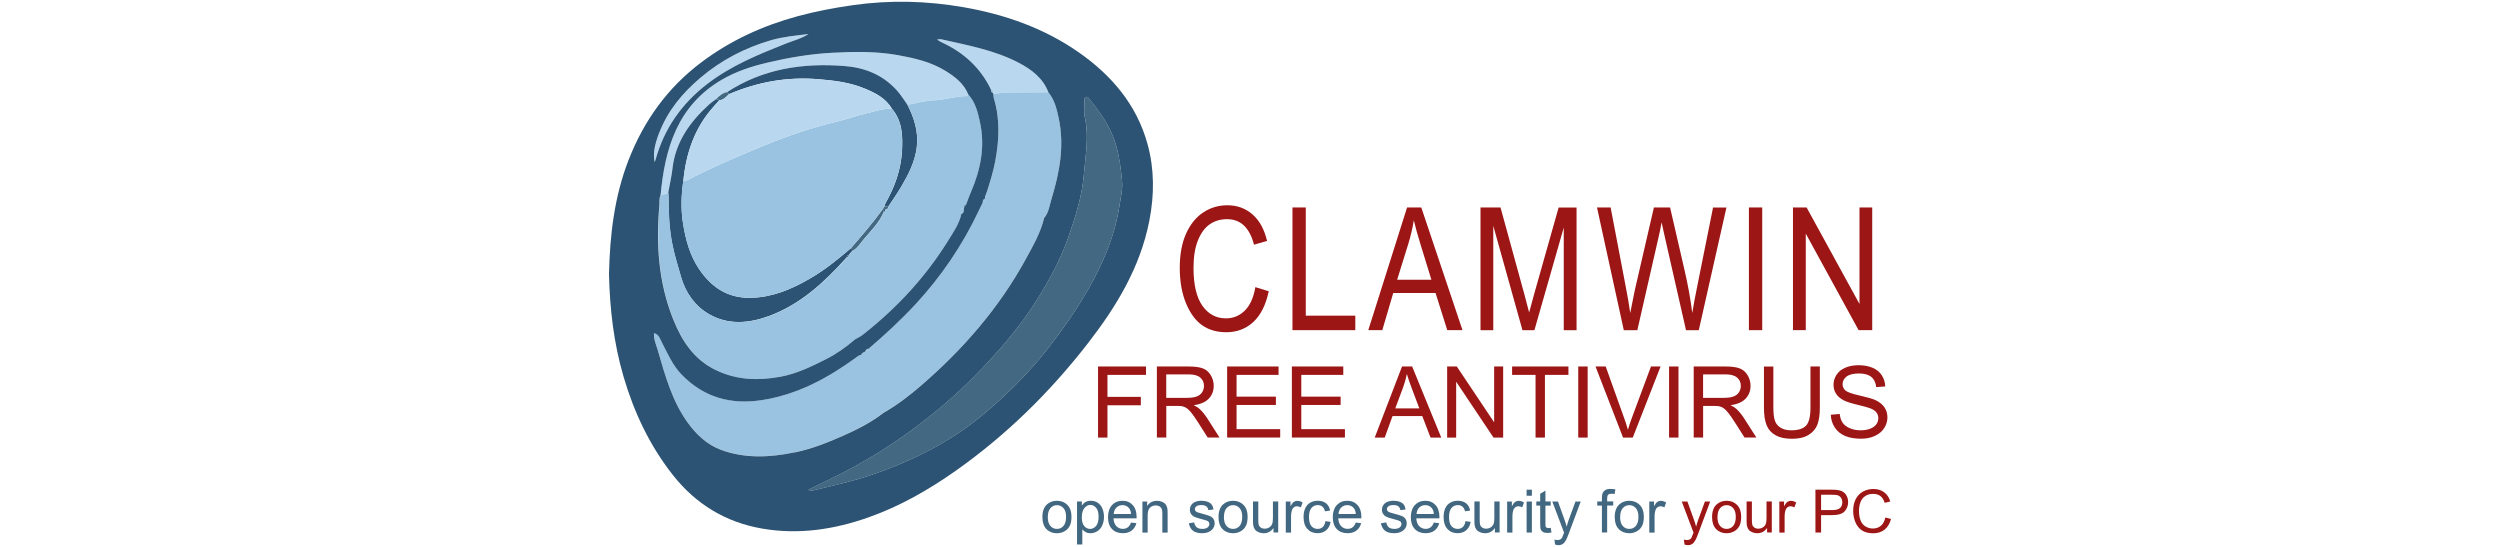 <?xml version="1.0" encoding="UTF-8"?><svg id="a" xmlns="http://www.w3.org/2000/svg" width="640" height="140" viewBox="0 0 640 140"><g><g><path d="M206.93,125.35c3.01-1.47,5.84-2.79,8.61-4.22,6.27-3.24,12.26-6.91,17.95-11.11,5.6-4.13,10.91-8.59,15.78-13.53,6.01-6.1,11.69-12.54,16.24-19.83,3.15-5.04,6.01-10.28,7.98-15.92,1.82-5.23,3.54-10.59,3.98-16.09,.39-4.81,1.38-9.68,.25-14.58-.33-1.43-.08-3-.08-4.5,0-.28-.01-.6,.31-.74,.43-.19,.6,.13,.83,.41,3,3.62,5.63,7.38,6.96,12.04,.86,3.02,1.21,6.06,1.51,9.11,.2,1.95-.33,3.99-.62,5.98-1.17,7.85-4.22,15.05-8.14,21.86-2.96,5.15-6.36,10.03-10.03,14.74-5.05,6.49-10.84,12.23-17.13,17.45-4.01,3.32-8.41,6.19-13.02,8.64-4.68,2.49-9.56,4.55-14.6,6.31-5.27,1.84-10.7,2.99-16.09,4.31-.12,.03-.28-.12-.69-.3Z" style="fill:#426882;"/><path d="M171.06,49.33l-1.96,.71c1.11-12.04,4.31-22.97,15.66-29.62,3.61-2.11,7.53-3.4,11.57-4.36,5.49-1.3,11.04-2.25,16.69-2.55,5.61-.3,11.2-.4,16.76,.59,4.27,.77,8.47,1.72,12.23,4.03,2.47,1.52,4.73,3.25,5.87,6.07-.18,.14-.35,.4-.53,.41-2.88,.04-5.64,1.01-8.49,1.09-2.27,.07-4.38,.77-6.57,1.15-.9-1.24-1.7-2.58-2.73-3.72-3.57-3.96-8.13-5.81-13.41-6.22-10.71-.84-20.87,.69-30.04,6.69-1.16,.23-2,.97-2.78,1.79-.58,.43-1.2,.82-1.73,1.3-4.96,4.49-8.69,9.66-9.47,16.56-.23,2.05-.71,4.07-1.08,6.1Z" style="fill:#b9d8f0;"/><path d="M268.4,23.63c-4.7,.09-9.41-.16-14.1,.38-.06-.06-.07-.13-.05-.21,.1-.46-.03-.77-.54-.85-2.7-5.64-7.03-9.56-12.67-12.15-.41-.19-.79-.47-1.18-.7,.31-.04,.61-.07,.92-.11,6.81,1.56,13.74,2.77,20.02,6.06,3.28,1.72,6.21,3.91,7.6,7.58Z" style="fill:#b9d8f0;"/><path d="M206.98,8.72c-1.76,1.17-3.78,1.65-5.68,2.4-7.12,2.83-14.2,5.7-20.34,10.46-6.48,5.02-10.94,11.37-13.11,19.28-.06,.22-.15,.43-.24,.67-.45-1.99-.1-4.25,1.11-7.43,2.19-5.75,5.97-10.28,10.62-14.22,5.3-4.49,11.3-7.6,17.95-9.56,3.17-.93,6.43-1.21,9.69-1.61Z" style="fill:#b9d8f0;"/><path d="M246.11,54.76c-.05-.64-.5-1.45,.68-1.55-.09,.58,.12,1.29-.68,1.55Z" style="fill:#99c3e1;"/><path d="M253.71,22.95c.51,.08,.63,.4,.54,.85-.43-.13-.61-.41-.54-.85Z" style="fill:#99c3e1;"/><path d="M222.34,89.3c-.03,.49-.29,.69-.77,.64,.07-.43,.31-.67,.77-.64Z" style="fill:#99c3e1;"/><path d="M252.13,50.89c.16,.5,.02,.82-.53,.9-.06-.44,.06-.77,.53-.9Z" style="fill:#99c3e1;"/><path d="M171.06,49.33c.37-2.03,.85-4.05,1.08-6.1,.77-6.9,4.51-12.07,9.47-16.56,.53-.48,1.15-.87,1.73-1.3,.28,.05,.57,.06,.74,.35-.45,.51-.9,1.02-1.35,1.52-4.87,5.41-7.11,11.9-7.79,19.02-.54,3.65-.67,7.24-.08,10.96,.67,4.16,1.74,8.1,4.06,11.58,3.09,4.63,7.25,7.52,13.14,7.44,5.55-.08,10.43-2.13,15.08-4.81,3.84-2.2,7.3-4.97,10.65-7.86,.29,.15,.35,.41,.36,.7-.29,.34-.59,.67-.88,1.01-.36,.06-.51,.3-.54,.64-5.66,6.29-11.77,12-19.9,14.99-5.09,1.87-10.36,2.33-15.21-.42-3.66-2.07-6.1-5.45-7.29-9.6-.79-2.76-1.65-5.49-2.22-8.33-.79-3.94-.98-7.89-.97-11.87,0-.46-.05-.92-.08-1.37Z" style="fill:#2c5373;"/><path d="M186.13,23.59c9.17-5.99,19.33-7.52,30.04-6.69,5.28,.41,9.83,2.27,13.41,6.22,1.03,1.14,1.83,2.47,2.73,3.72,1.78,3.44,2.88,7.06,2.37,10.97-.48,3.64-2.13,6.88-3.97,10-1.01,1.71-2.16,3.33-3.24,4.99-.34,0-.69,0-1.03,0,.09-.27,.13-.57,.27-.82,2.39-4.18,3.97-8.65,4.22-13.47,.19-3.78,.06-7.58-2.62-10.7-1.59-2.74-4.3-4.05-7.04-5.18-3.75-1.55-7.72-2.03-11.76-2.36-7.98-.66-15.54,.7-22.85,3.82l-.51-.49Z" style="fill:#2c5373;"/><path d="M218.16,64.28c-.01-.29-.07-.55-.36-.7,2.85-3.31,5.73-6.61,8.28-10.18l.1,1.01c-1.13,2.62-3.16,4.59-4.95,6.71-.94,1.11-1.7,2.44-3.06,3.17Z" style="fill:#426882;"/><path d="M226.43,52.81c.34,0,.69,0,1.03,0-.02,.52-.34,.77-.82,.86-.17-.16-.33-.33-.5-.49l.28-.36Z" style="fill:#426882;"/><path d="M216.74,65.93c.03-.34,.19-.58,.54-.64,.08,.44-.19,.57-.54,.64Z" style="fill:#426882;"/><path d="M226.14,53.16c.17,.16,.33,.33,.5,.49-.09,.29-.13,.61-.46,.75-.03-.33-.07-.67-.1-1,0-.09,.02-.17,.06-.24Z" style="fill:#2c5373;"/><path d="M186.13,23.59l.51,.49c-.74,.73-1.45,1.5-2.56,1.64-.16-.29-.46-.3-.74-.35,.78-.82,1.62-1.55,2.78-1.79Z" style="fill:#426882;"/><g><path d="M271.02,30.18c-.5-2.32-1.05-4.65-2.62-6.55-4.7,.09-9.41-.16-14.1,.38,.05,.4,.03,.81,.15,1.19,1.63,5.32,1.35,10.66,.34,16.04-.5,2.65-1.3,5.21-2.11,7.77-.19,.62-.59,1.18-.54,1.87,.16,.5,.02,.82-.53,.9-.35,.72-.7,1.45-1.05,2.17-4.14,8.78-9.53,16.72-16.12,23.86-3.78,4.09-7.87,7.84-12.09,11.47-.03,.49-.29,.69-.77,.64-.38,.27-.97,.3-1.07,.9-.63,.03-1.04,.46-1.5,.8-7.25,5.26-14.97,9.41-23.98,10.79-7.95,1.22-14.8-.68-20.49-6.5-2.35-2.4-3.59-5.42-5.11-8.3-.47-.88-.7-2.02-2-2.35-.09,1.67,.59,3.04,1,4.46,1.89,6.49,3.67,13.04,7.75,18.61,2.17,2.97,4.9,5.5,8.35,6.79,6.18,2.3,12.56,1.98,18.92,.66,4.34-.9,8.44-2.52,12.47-4.31,3.61-1.6,7.12-3.4,10.26-5.82,3.45-1.98,6.6-4.4,9.59-6.97,10.79-9.3,20.02-19.92,26.87-32.47,1.83-3.35,3.75-6.68,4.66-10.45,1.2-1.4,1.37-3.19,1.88-4.86,2.07-6.79,3.38-13.65,1.84-20.74Z" style="fill:#99c3e1;"/><path d="M183.24,94.73c5.33,2.59,10.82,2.76,16.51,1.72,4.2-.77,7.96-2.62,11.71-4.49,2.7-1.35,5.16-3.12,7.46-5.09,.71-.38,1.41-.74,2.06-1.25,8.6-6.77,15.94-14.68,21.72-23.97,1.34-2.16,2.87-4.3,3.42-6.89-.05-.64-.5-1.45,.68-1.55,.25-.3,.06-.49-.16-.68,.56,.33,.67-.09,.82-.47,.37-.96,.71-1.92,1.11-2.86,2.5-5.78,3.69-11.74,2.31-18-.55-2.49-1.15-5.02-2.97-7-.18,.14-.35,.4-.53,.41-2.88,.04-5.64,1.01-8.49,1.09-2.27,.07-4.38,.77-6.57,1.15,1.78,3.44,2.88,7.06,2.37,10.96-.48,3.64-2.13,6.88-3.97,10-1.01,1.71-2.16,3.33-3.24,4.99-.02,.52-.34,.77-.81,.86-.09,.29-.13,.61-.46,.75-1.13,2.62-3.16,4.59-4.95,6.71-.94,1.11-1.7,2.44-3.06,3.17l-.88,1.01c.08,.44-.19,.57-.54,.64-5.66,6.29-11.77,12-19.9,14.99-5.09,1.87-10.36,2.33-15.21-.42-3.66-2.07-6.1-5.45-7.29-9.6-.79-2.76-1.65-5.49-2.22-8.33-.79-3.94-.98-7.89-.97-11.87,0-.46-.05-.92-.08-1.37-.65,.24-1.3,.47-1.96,.71-.41,.81-.22,1.7-.3,2.55-.89,9.98-.21,19.78,3.55,29.18,2.19,5.48,5.27,10.24,10.88,12.96Z" style="fill:#99c3e1;"/><path d="M178.92,68.8c3.09,4.63,7.25,7.52,13.14,7.44,5.55-.08,10.43-2.13,15.08-4.81,3.84-2.2,7.3-4.97,10.65-7.86,2.85-3.31,5.73-6.61,8.28-10.18,0-.09,.02-.17,.06-.24,.09-.12,.19-.24,.28-.36,.09-.27,.13-.57,.27-.82,2.39-4.18,3.97-8.65,4.22-13.47,.19-3.78,.06-7.58-2.62-10.7-2.25-.01-4.38,.71-6.53,1.22-2.55,.6-5.03,1.52-7.57,2.13-6.18,1.47-12.17,3.48-18.04,5.88-6.2,2.53-12.37,5.15-18.37,8.14-.92,.46-1.74,1.13-2.84,1.1-.54,3.65-.67,7.24-.08,10.96,.67,4.16,1.74,8.1,4.06,11.58Z" style="fill:#99c3e1;"/></g><path d="M228.29,27.81c-2.25-.01-4.38,.71-6.53,1.22-2.55,.6-5.03,1.52-7.57,2.13-6.18,1.47-12.17,3.48-18.04,5.88-6.2,2.53-12.37,5.15-18.37,8.14-.92,.46-1.74,1.13-2.84,1.1,.69-7.12,2.92-13.61,7.79-19.02,.45-.5,.9-1.01,1.35-1.52,1.11-.14,1.82-.91,2.56-1.64,7.31-3.11,14.87-4.48,22.85-3.82,4.05,.34,8.02,.82,11.76,2.36,2.74,1.13,5.44,2.44,7.04,5.18Z" style="fill:#b9d8f0;"/></g><path d="M293.77,36.88c-2.77-10.07-9.21-17.62-17.61-23.48-8.91-6.22-18.98-9.74-29.64-11.58-9.33-1.61-18.7-1.84-28.11-.51-4.81,.68-9.55,1.58-14.23,2.85-8.9,2.41-17.13,6.17-24.55,11.73-8.78,6.57-14.85,15.09-18.76,25.19-3.6,9.31-4.75,19.08-4.97,29.16,.21,8.75,1.19,17.52,3.71,26.12,2.71,9.25,6.74,17.79,12.74,25.36,5.85,7.38,13.44,11.98,22.72,13.59,9.34,1.63,18.45,.25,27.28-2.87,7.99-2.82,15.32-7,22.24-11.87,13-9.16,24.21-20.17,33.94-32.72,7.31-9.43,13.39-19.46,15.71-31.39,1.28-6.57,1.3-13.15-.47-19.58Zm-54.48-26.71c-.59-.03-1.08-.38-1.57-.71,.49,.34,.98,.69,1.57,.71Zm-9.5,3.93c4.27,.77,8.47,1.72,12.23,4.03,2.47,1.52,4.73,3.25,5.87,6.07,1.82,1.98,2.42,4.5,2.97,7,1.38,6.26,.19,12.22-2.31,18-.41,.94-.75,1.91-1.11,2.86-.15,.38-.26,.8-.81,.47,.22,.19,.4,.38,.16,.68-.09,.58,.12,1.29-.68,1.55-.55,2.58-2.08,4.72-3.42,6.89-5.77,9.29-13.12,17.21-21.72,23.97-.64,.51-1.35,.87-2.06,1.25-2.3,1.97-4.76,3.74-7.46,5.09-3.74,1.87-7.5,3.73-11.71,4.49-5.7,1.04-11.18,.86-16.51-1.72-5.61-2.72-8.68-7.48-10.88-12.96-3.76-9.4-4.45-19.2-3.55-29.18,.08-.85-.12-1.74,.3-2.55,1.11-12.04,4.31-22.97,15.66-29.62,3.61-2.11,7.53-3.4,11.57-4.36,5.49-1.3,11.04-2.25,16.69-2.55,5.61-.3,11.2-.4,16.76,.59Zm-61.07,20c2.19-5.75,5.97-10.28,10.62-14.22,5.3-4.49,11.3-7.6,17.95-9.56,3.17-.93,6.43-1.21,9.69-1.61-1.76,1.17-3.78,1.65-5.68,2.4-7.12,2.83-14.2,5.7-20.34,10.46-6.48,5.02-10.94,11.37-13.12,19.28-.06,.22-.15,.43-.24,.67-.45-1.99-.1-4.25,1.11-7.43Zm34.72,81.7c-6.36,1.32-12.75,1.64-18.92-.66-3.45-1.29-6.18-3.82-8.35-6.79-4.08-5.57-5.86-12.12-7.75-18.61-.41-1.42-1.09-2.79-1-4.46,1.3,.33,1.53,1.47,2,2.35,1.52,2.88,2.76,5.9,5.11,8.3,5.69,5.82,12.54,7.72,20.49,6.5,9.02-1.39,16.74-5.54,23.98-10.79,.46-.34,.88-.77,1.5-.8,.1-.6,.69-.63,1.07-.9,.07-.43,.31-.67,.77-.64,4.22-3.63,8.31-7.38,12.09-11.47,6.59-7.14,11.97-15.08,16.12-23.86,.34-.73,.7-1.45,1.05-2.17-.06-.44,.06-.77,.53-.9-.05-.69,.36-1.25,.54-1.87,.81-2.56,1.61-5.12,2.11-7.77,1.01-5.38,1.28-10.73-.34-16.04-.12-.38-.1-.79-.15-1.19-.06-.06-.07-.13-.05-.21-.43-.13-.61-.41-.53-.85-2.7-5.64-7.03-9.56-12.67-12.15-.41-.19-.79-.47-1.18-.7h0c.31-.04,.61-.07,.92-.11,6.81,1.56,13.74,2.77,20.02,6.06,3.28,1.72,6.21,3.91,7.6,7.58,1.57,1.9,2.12,4.23,2.62,6.55,1.53,7.1,.23,13.95-1.84,20.74-.51,1.67-.68,3.46-1.88,4.86-.91,3.77-2.83,7.1-4.66,10.45-6.85,12.55-16.09,23.17-26.87,32.47-2.99,2.58-6.14,4.99-9.59,6.97-3.14,2.43-6.65,4.22-10.26,5.82-4.03,1.79-8.13,3.41-12.47,4.31Zm83.19-63.44c-1.17,7.85-4.22,15.05-8.14,21.86-2.96,5.15-6.36,10.03-10.03,14.74-5.05,6.49-10.84,12.23-17.13,17.45-4.01,3.32-8.41,6.19-13.02,8.64-4.68,2.49-9.56,4.55-14.6,6.31-5.27,1.84-10.7,2.99-16.09,4.31-.12,.03-.28-.12-.69-.3,3.01-1.47,5.84-2.79,8.61-4.22,6.27-3.24,12.26-6.91,17.95-11.11,5.6-4.13,10.91-8.59,15.78-13.53,6.01-6.1,11.69-12.54,16.24-19.83,3.15-5.04,6.01-10.28,7.98-15.92,1.82-5.23,3.54-10.59,3.98-16.09,.39-4.81,1.38-9.68,.25-14.58-.33-1.43-.08-3-.08-4.5,0-.28-.01-.6,.31-.74,.43-.19,.6,.13,.83,.41,3,3.62,5.63,7.38,6.96,12.04,.86,3.02,1.21,6.06,1.51,9.11,.2,1.95-.33,3.99-.62,5.98Z" style="fill:#2c5373;"/></g><g><path d="M321.37,73.51l3.43,1.05c-.76,3.53-2.08,6.16-3.97,7.89-1.89,1.74-4.2,2.6-6.91,2.6-2.39,0-4.42-.58-6.12-1.75-1.69-1.17-3.08-3.03-4.16-5.61s-1.62-5.61-1.62-9.11,.54-6.38,1.62-8.78c1.08-2.39,2.54-4.2,4.39-5.42,1.84-1.22,3.9-1.83,6.18-1.83,2.49,0,4.62,.77,6.41,2.32,1.79,1.55,3.04,3.81,3.75,6.81l-3.34,.96c-1.14-4.36-3.44-6.53-6.89-6.53-1.72,0-3.2,.44-4.46,1.32-1.26,.88-2.26,2.25-3.01,4.11-.75,1.86-1.13,4.21-1.13,7.05,0,4.3,.76,7.53,2.27,9.68,1.51,2.15,3.53,3.23,6.04,3.23,1.86,0,3.46-.66,4.81-1.98,1.35-1.32,2.25-3.32,2.71-6.01Z" style="fill:#9d1616;"/><path d="M330.87,84.52v-31.41h3.41v27.7h12.68v3.71h-16.09Z" style="fill:#9d1616;"/><path d="M350.28,84.52l9.93-31.41h3.64l10.55,31.41h-3.9l-3-9.51h-10.83l-2.8,9.51h-3.59Zm7.39-12.9h8.77l-2.68-8.7c-.83-2.67-1.43-4.84-1.82-6.51-.33,2.01-.8,4.01-1.41,6l-2.86,9.21Z" style="fill:#9d1616;"/><path d="M379.01,84.52v-31.41h5.12l6.11,22.24,1.22,4.65c.3-1.16,.76-2.83,1.37-5.03l6.18-21.85h4.59v31.41h-3.28v-26.27l-7.51,26.27h-3.06l-7.47-26.72v26.72h-3.28Z" style="fill:#9d1616;"/><path d="M415.69,84.52l-6.86-31.41h3.49l3.93,20.59c.41,2.11,.78,4.26,1.09,6.43l1.16-5.81,4.9-21.21h4.14l3.67,15.9c.9,3.87,1.57,7.58,2.01,11.12,.33-2.04,.75-4.32,1.27-6.83l4.05-20.18h3.43l-7.08,31.41h-3.27l-5.44-23.93-.81-3.68c-.24,1.37-.49,2.6-.75,3.68l-5.46,23.93h-3.45Z" style="fill:#9d1616;"/><path d="M447.72,84.52v-31.41h3.41v31.41h-3.41Z" style="fill:#9d1616;"/><path d="M459,84.52v-31.41h3.49l13.54,24.71v-24.71h3.26v31.41h-3.49l-13.52-24.71v24.71h-3.28Z" style="fill:#9d1616;"/></g><g><path d="M281.1,112.02v-18.2h12.28v2.15h-9.87v5.63h8.54v2.15h-8.54v8.27h-2.41Z" style="fill:#9d1616;"/><path d="M296.16,112.02v-18.2h8.07c1.62,0,2.85,.16,3.7,.49s1.52,.9,2.02,1.73c.5,.83,.76,1.74,.76,2.74,0,1.29-.42,2.38-1.25,3.26-.84,.89-2.13,1.45-3.87,1.69,.64,.31,1.12,.61,1.45,.91,.7,.65,1.37,1.45,2,2.42l3.16,4.95h-3.03l-2.41-3.79c-.7-1.09-1.28-1.93-1.74-2.51-.46-.58-.86-.98-1.22-1.22-.36-.23-.73-.39-1.1-.48-.27-.06-.72-.09-1.34-.09h-2.79v8.08h-2.41Zm2.41-10.17h5.18c1.1,0,1.96-.11,2.58-.34s1.09-.59,1.41-1.09,.48-1.04,.48-1.63c0-.86-.31-1.57-.94-2.12-.63-.55-1.61-.83-2.96-.83h-5.76v6.02Z" style="fill:#9d1616;"/><path d="M314.15,112.02v-18.2h13.16v2.15h-10.75v5.57h10.07v2.13h-10.07v6.19h11.17v2.15h-13.58Z" style="fill:#9d1616;"/><path d="M330.72,112.02v-18.2h13.16v2.15h-10.75v5.57h10.07v2.13h-10.07v6.19h11.17v2.15h-13.58Z" style="fill:#9d1616;"/><path d="M351.93,112.02l6.99-18.2h2.59l7.45,18.2h-2.74l-2.12-5.51h-7.61l-2,5.51h-2.56Zm5.25-7.47h6.17l-1.9-5.04c-.58-1.53-1.01-2.79-1.29-3.77-.23,1.17-.56,2.33-.98,3.48l-2,5.34Z" style="fill:#9d1616;"/><path d="M370.47,112.02v-18.2h2.47l9.56,14.29v-14.29h2.31v18.2h-2.47l-9.56-14.3v14.3h-2.31Z" style="fill:#9d1616;"/><path d="M393.1,112.02v-16.05h-6v-2.15h14.42v2.15h-6.02v16.05h-2.41Z" style="fill:#9d1616;"/><path d="M404.03,112.02v-18.2h2.41v18.2h-2.41Z" style="fill:#9d1616;"/><path d="M415.5,112.02l-7.05-18.2h2.61l4.73,13.22c.38,1.06,.7,2.05,.96,2.98,.28-.99,.61-1.99,.98-2.98l4.92-13.22h2.46l-7.12,18.2h-2.47Z" style="fill:#9d1616;"/><path d="M427.28,112.02v-18.2h2.41v18.2h-2.41Z" style="fill:#9d1616;"/><path d="M433.59,112.02v-18.2h8.07c1.62,0,2.85,.16,3.7,.49s1.52,.9,2.02,1.73c.5,.83,.76,1.74,.76,2.74,0,1.29-.42,2.38-1.25,3.26-.84,.89-2.13,1.45-3.87,1.69,.64,.31,1.12,.61,1.45,.91,.7,.65,1.37,1.45,2,2.42l3.16,4.95h-3.03l-2.41-3.79c-.7-1.09-1.28-1.93-1.74-2.51-.46-.58-.86-.98-1.22-1.22-.36-.23-.73-.39-1.1-.48-.27-.06-.72-.09-1.34-.09h-2.79v8.08h-2.41Zm2.41-10.17h5.18c1.1,0,1.96-.11,2.58-.34s1.09-.59,1.41-1.09,.48-1.04,.48-1.63c0-.86-.31-1.57-.94-2.12-.63-.55-1.61-.83-2.96-.83h-5.76v6.02Z" style="fill:#9d1616;"/><path d="M463.47,93.82h2.41v10.51c0,1.83-.21,3.28-.62,4.36-.41,1.08-1.16,1.95-2.24,2.63-1.08,.67-2.5,1.01-4.25,1.01s-3.1-.29-4.18-.88c-1.08-.59-1.86-1.44-2.32-2.55-.46-1.11-.7-2.63-.7-4.56v-10.51h2.41v10.5c0,1.58,.15,2.75,.44,3.49s.8,1.33,1.51,1.73c.72,.41,1.59,.61,2.63,.61,1.77,0,3.03-.4,3.79-1.2,.75-.8,1.13-2.35,1.13-4.63v-10.5Z" style="fill:#9d1616;"/><path d="M468.69,106.17l2.27-.2c.11,.91,.36,1.66,.75,2.24,.39,.58,1,1.05,1.83,1.41,.83,.36,1.76,.54,2.79,.54,.92,0,1.73-.14,2.43-.41,.7-.27,1.23-.65,1.57-1.12s.52-.99,.52-1.56-.17-1.07-.5-1.5c-.33-.43-.88-.78-1.64-1.07-.49-.19-1.57-.49-3.24-.89-1.67-.4-2.84-.78-3.51-1.14-.87-.45-1.52-1.02-1.94-1.69-.43-.67-.64-1.43-.64-2.27,0-.92,.26-1.78,.78-2.58,.52-.8,1.28-1.4,2.28-1.82,1-.41,2.11-.62,3.34-.62,1.35,0,2.54,.22,3.57,.65,1.03,.43,1.82,1.07,2.38,1.92,.55,.84,.85,1.8,.89,2.87l-2.31,.17c-.12-1.15-.54-2.02-1.26-2.61-.72-.59-1.77-.88-3.17-.88s-2.52,.27-3.18,.8c-.67,.53-1,1.18-1,1.93,0,.65,.24,1.19,.71,1.61,.46,.42,1.67,.85,3.63,1.3,1.96,.44,3.3,.83,4.03,1.16,1.06,.49,1.84,1.11,2.35,1.86,.5,.75,.76,1.61,.76,2.59s-.28,1.88-.83,2.74c-.55,.86-1.35,1.52-2.39,2-1.04,.48-2.21,.71-3.51,.71-1.65,0-3.03-.24-4.14-.72-1.11-.48-1.99-1.2-2.62-2.17-.63-.96-.97-2.05-1-3.27Z" style="fill:#9d1616;"/></g><g><path d="M266.85,132.35c0-1.47,.41-2.56,1.23-3.27,.68-.59,1.52-.88,2.5-.88,1.09,0,1.98,.36,2.68,1.07,.69,.72,1.04,1.7,1.04,2.97,0,1.02-.15,1.83-.46,2.41-.31,.59-.75,1.04-1.34,1.37-.59,.32-1.23,.49-1.92,.49-1.11,0-2.01-.36-2.7-1.07-.69-.71-1.03-1.74-1.03-3.08Zm1.38,0c0,1.02,.22,1.78,.67,2.29,.44,.51,1,.76,1.68,.76s1.22-.25,1.67-.76c.44-.51,.67-1.28,.67-2.33,0-.98-.22-1.73-.67-2.23-.45-.51-1-.76-1.66-.76s-1.23,.25-1.68,.76c-.44,.5-.67,1.26-.67,2.28Z" style="fill:#426780;"/><path d="M275.72,139.37v-10.99h1.23v1.03c.29-.4,.62-.71,.98-.91,.36-.2,.81-.3,1.32-.3,.68,0,1.28,.17,1.8,.52,.52,.35,.91,.84,1.17,1.48,.26,.64,.4,1.33,.4,2.09,0,.81-.15,1.54-.44,2.2s-.72,1.15-1.27,1.5c-.56,.35-1.14,.52-1.75,.52-.45,0-.85-.09-1.21-.28-.36-.19-.65-.43-.88-.72v3.87h-1.35Zm1.22-6.97c0,1.02,.21,1.78,.62,2.27,.41,.49,.92,.73,1.5,.73s1.11-.25,1.54-.76c.43-.51,.64-1.29,.64-2.35s-.21-1.77-.62-2.27c-.42-.5-.91-.76-1.49-.76s-1.08,.27-1.52,.8c-.44,.54-.66,1.32-.66,2.34Z" style="fill:#426780;"/><path d="M289.53,133.77l1.39,.17c-.22,.81-.63,1.44-1.22,1.89-.59,.45-1.35,.67-2.27,.67-1.16,0-2.08-.36-2.76-1.07-.68-.72-1.02-1.72-1.02-3.01s.34-2.37,1.03-3.11c.69-.74,1.58-1.11,2.68-1.11s1.93,.36,2.6,1.08c.67,.72,1.01,1.74,1.01,3.05,0,.08,0,.2,0,.36h-5.92c.05,.87,.3,1.54,.74,2,.44,.46,1,.7,1.66,.7,.49,0,.92-.13,1.26-.39,.35-.26,.63-.67,.83-1.24Zm-4.42-2.18h4.44c-.06-.67-.23-1.17-.51-1.5-.43-.52-.99-.78-1.67-.78-.62,0-1.14,.21-1.56,.62-.42,.41-.65,.97-.7,1.66Z" style="fill:#426780;"/><path d="M292.46,136.33v-7.94h1.21v1.13c.58-.87,1.43-1.31,2.53-1.31,.48,0,.92,.09,1.32,.26,.4,.17,.7,.4,.9,.68,.2,.28,.34,.61,.42,.99,.05,.25,.07,.69,.07,1.31v4.89h-1.35v-4.83c0-.55-.05-.96-.16-1.23-.1-.27-.29-.49-.56-.65-.27-.16-.58-.24-.94-.24-.57,0-1.07,.18-1.48,.55-.42,.36-.62,1.05-.62,2.07v4.34h-1.35Z" style="fill:#426780;"/><path d="M304.39,133.95l1.33-.21c.07,.53,.28,.94,.62,1.23,.34,.28,.82,.43,1.43,.43s1.08-.13,1.38-.38c.3-.25,.45-.55,.45-.89,0-.3-.13-.54-.4-.72-.18-.12-.64-.27-1.38-.46-.99-.25-1.67-.46-2.05-.65-.38-.18-.67-.43-.87-.76-.2-.32-.3-.68-.3-1.07,0-.35,.08-.68,.24-.98,.16-.3,.38-.55,.66-.75,.21-.15,.49-.29,.86-.39,.36-.11,.75-.16,1.16-.16,.62,0,1.17,.09,1.64,.27s.82,.42,1.04,.73,.38,.72,.46,1.23l-1.32,.18c-.06-.41-.23-.73-.52-.96-.29-.23-.69-.34-1.22-.34-.62,0-1.06,.1-1.32,.31-.26,.2-.4,.44-.4,.72,0,.17,.05,.33,.16,.47,.11,.14,.28,.26,.52,.36,.13,.05,.53,.16,1.19,.34,.95,.25,1.62,.46,1.99,.62,.38,.16,.67,.4,.89,.71,.21,.31,.32,.69,.32,1.15s-.13,.87-.39,1.27-.64,.7-1.13,.92-1.05,.33-1.68,.33c-1.03,0-1.82-.21-2.36-.64-.54-.43-.89-1.06-1.04-1.91Z" style="fill:#426780;"/><path d="M311.94,132.35c0-1.47,.41-2.56,1.23-3.27,.68-.59,1.52-.88,2.5-.88,1.09,0,1.98,.36,2.68,1.07,.69,.72,1.04,1.7,1.04,2.97,0,1.02-.15,1.83-.46,2.41-.31,.59-.75,1.04-1.34,1.37-.59,.32-1.23,.49-1.92,.49-1.11,0-2.01-.36-2.7-1.07-.69-.71-1.03-1.74-1.03-3.08Zm1.38,0c0,1.02,.22,1.78,.67,2.29,.44,.51,1,.76,1.68,.76s1.22-.25,1.67-.76c.44-.51,.67-1.28,.67-2.33,0-.98-.22-1.73-.67-2.23-.45-.51-1-.76-1.66-.76s-1.23,.25-1.68,.76c-.44,.5-.67,1.26-.67,2.28Z" style="fill:#426780;"/><path d="M326.01,136.33v-1.17c-.62,.9-1.46,1.35-2.52,1.35-.47,0-.91-.09-1.31-.27-.41-.18-.71-.4-.91-.68-.2-.27-.34-.6-.42-1-.06-.26-.08-.68-.08-1.26v-4.92h1.35v4.41c0,.7,.03,1.18,.08,1.42,.08,.35,.26,.63,.54,.83,.27,.2,.61,.3,1.02,.3s.78-.1,1.14-.31c.35-.21,.6-.49,.75-.85,.15-.36,.22-.87,.22-1.55v-4.26h1.35v7.94h-1.2Z" style="fill:#426780;"/><path d="M329.16,136.33v-7.94h1.21v1.2c.31-.56,.59-.94,.86-1.11s.55-.27,.86-.27c.45,0,.92,.14,1.38,.43l-.46,1.25c-.33-.19-.66-.29-.99-.29-.29,0-.56,.09-.79,.27-.23,.18-.4,.42-.5,.74-.15,.48-.22,1-.22,1.57v4.16h-1.35Z" style="fill:#426780;"/><path d="M339.31,133.42l1.32,.17c-.14,.91-.52,1.63-1.11,2.14-.6,.52-1.33,.77-2.2,.77-1.09,0-1.96-.36-2.62-1.07-.66-.71-.99-1.73-.99-3.06,0-.86,.14-1.61,.43-2.25s.72-1.13,1.3-1.45c.58-.32,1.21-.48,1.9-.48,.86,0,1.57,.22,2.12,.65,.55,.44,.9,1.06,1.05,1.86l-1.31,.2c-.12-.53-.35-.94-.66-1.2-.32-.27-.7-.4-1.15-.4-.68,0-1.23,.24-1.65,.73-.42,.49-.64,1.26-.64,2.31s.2,1.84,.61,2.33c.41,.48,.94,.73,1.6,.73,.53,0,.97-.16,1.32-.49,.35-.32,.58-.82,.67-1.5Z" style="fill:#426780;"/><path d="M347.07,133.77l1.39,.17c-.22,.81-.63,1.44-1.22,1.89-.59,.45-1.35,.67-2.27,.67-1.16,0-2.08-.36-2.76-1.07-.68-.72-1.02-1.72-1.02-3.01s.34-2.37,1.03-3.11c.69-.74,1.58-1.11,2.68-1.11s1.93,.36,2.6,1.08c.67,.72,1.01,1.74,1.01,3.05,0,.08,0,.2,0,.36h-5.92c.05,.87,.3,1.54,.74,2,.44,.46,1,.7,1.66,.7,.49,0,.92-.13,1.26-.39,.35-.26,.63-.67,.83-1.24Zm-4.42-2.18h4.44c-.06-.67-.23-1.17-.51-1.5-.43-.52-.99-.78-1.67-.78-.62,0-1.14,.21-1.56,.62-.42,.41-.65,.97-.7,1.66Z" style="fill:#426780;"/><path d="M353.56,133.95l1.33-.21c.07,.53,.28,.94,.62,1.23,.34,.28,.82,.43,1.43,.43s1.08-.13,1.38-.38c.3-.25,.45-.55,.45-.89,0-.3-.13-.54-.4-.72-.18-.12-.64-.27-1.38-.46-.99-.25-1.67-.46-2.05-.65-.38-.18-.67-.43-.87-.76-.2-.32-.3-.68-.3-1.07,0-.35,.08-.68,.24-.98,.16-.3,.38-.55,.66-.75,.21-.15,.49-.29,.86-.39,.36-.11,.75-.16,1.16-.16,.62,0,1.17,.09,1.64,.27s.82,.42,1.04,.73,.38,.72,.46,1.23l-1.32,.18c-.06-.41-.23-.73-.52-.96-.29-.23-.69-.34-1.22-.34-.62,0-1.06,.1-1.32,.31-.26,.2-.4,.44-.4,.72,0,.17,.05,.33,.16,.47,.11,.14,.28,.26,.52,.36,.13,.05,.53,.16,1.19,.34,.95,.25,1.62,.46,1.99,.62,.38,.16,.67,.4,.89,.71,.21,.31,.32,.69,.32,1.15s-.13,.87-.39,1.27-.64,.7-1.13,.92-1.05,.33-1.68,.33c-1.03,0-1.82-.21-2.36-.64-.54-.43-.89-1.06-1.04-1.91Z" style="fill:#426780;"/><path d="M367.05,133.77l1.39,.17c-.22,.81-.63,1.44-1.22,1.89-.59,.45-1.35,.67-2.27,.67-1.16,0-2.08-.36-2.76-1.07-.68-.72-1.02-1.72-1.02-3.01s.34-2.37,1.03-3.11c.69-.74,1.58-1.11,2.68-1.11s1.93,.36,2.6,1.08c.67,.72,1.01,1.74,1.01,3.05,0,.08,0,.2,0,.36h-5.92c.05,.87,.3,1.54,.74,2,.44,.46,1,.7,1.66,.7,.49,0,.92-.13,1.26-.39,.35-.26,.63-.67,.83-1.24Zm-4.42-2.18h4.44c-.06-.67-.23-1.17-.51-1.5-.43-.52-.99-.78-1.67-.78-.62,0-1.14,.21-1.56,.62-.42,.41-.65,.97-.7,1.66Z" style="fill:#426780;"/><path d="M375.16,133.42l1.32,.17c-.14,.91-.52,1.63-1.11,2.14-.6,.52-1.33,.77-2.2,.77-1.09,0-1.96-.36-2.62-1.07-.66-.71-.99-1.73-.99-3.06,0-.86,.14-1.61,.43-2.25s.72-1.13,1.3-1.45c.58-.32,1.21-.48,1.9-.48,.86,0,1.57,.22,2.12,.65,.55,.44,.9,1.06,1.05,1.86l-1.31,.2c-.12-.53-.35-.94-.66-1.2-.32-.27-.7-.4-1.15-.4-.68,0-1.23,.24-1.65,.73-.42,.49-.64,1.26-.64,2.31s.2,1.84,.61,2.33c.41,.48,.94,.73,1.6,.73,.53,0,.97-.16,1.32-.49,.35-.32,.58-.82,.67-1.5Z" style="fill:#426780;"/><path d="M382.69,136.33v-1.17c-.62,.9-1.46,1.35-2.52,1.35-.47,0-.91-.09-1.31-.27-.41-.18-.71-.4-.91-.68-.2-.27-.34-.6-.42-1-.06-.26-.08-.68-.08-1.26v-4.92h1.35v4.41c0,.7,.03,1.18,.08,1.42,.08,.35,.26,.63,.54,.83,.27,.2,.61,.3,1.02,.3s.78-.1,1.14-.31c.35-.21,.6-.49,.75-.85,.15-.36,.22-.87,.22-1.55v-4.26h1.35v7.94h-1.2Z" style="fill:#426780;"/><path d="M385.83,136.33v-7.94h1.21v1.2c.31-.56,.59-.94,.86-1.11s.55-.27,.86-.27c.45,0,.92,.14,1.38,.43l-.46,1.25c-.33-.19-.66-.29-.99-.29-.29,0-.56,.09-.79,.27-.23,.18-.4,.42-.5,.74-.15,.48-.22,1-.22,1.57v4.16h-1.35Z" style="fill:#426780;"/><path d="M390.81,126.91v-1.55h1.35v1.55h-1.35Zm0,9.42v-7.94h1.35v7.94h-1.35Z" style="fill:#426780;"/><path d="M396.99,135.12l.19,1.19c-.38,.08-.72,.12-1.02,.12-.49,0-.87-.08-1.14-.23s-.46-.36-.57-.61c-.11-.25-.16-.78-.16-1.59v-4.57h-.99v-1.05h.99v-1.97l1.34-.81v2.78h1.35v1.05h-1.35v4.65c0,.38,.02,.63,.07,.74,.05,.11,.12,.2,.23,.26,.11,.06,.26,.1,.46,.1,.15,0,.35-.02,.59-.05Z" style="fill:#426780;"/><path d="M398.09,139.39l-.15-1.26c.29,.08,.55,.12,.77,.12,.3,0,.54-.05,.72-.15,.18-.1,.33-.24,.44-.42,.08-.13,.22-.47,.41-1,.02-.07,.06-.18,.12-.33l-3.01-7.96h1.45l1.65,4.6c.21,.58,.41,1.2,.58,1.84,.15-.62,.34-1.22,.55-1.81l1.7-4.63h1.35l-3.02,8.08c-.32,.87-.58,1.47-.76,1.8-.24,.44-.51,.77-.82,.98-.31,.21-.68,.31-1.11,.31-.26,0-.55-.06-.87-.16Z" style="fill:#426780;"/><path d="M410.09,136.33v-6.9h-1.19v-1.05h1.19v-.85c0-.53,.05-.93,.14-1.19,.13-.35,.36-.63,.68-.85,.33-.22,.78-.33,1.37-.33,.38,0,.8,.04,1.26,.13l-.2,1.17c-.28-.05-.54-.07-.79-.07-.41,0-.7,.09-.87,.26-.17,.17-.25,.5-.25,.98v.73h1.55v1.05h-1.55v6.9h-1.34Z" style="fill:#426780;"/><path d="M413.37,132.35c0-1.47,.41-2.56,1.23-3.27,.68-.59,1.52-.88,2.5-.88,1.09,0,1.98,.36,2.68,1.07,.69,.72,1.04,1.7,1.04,2.97,0,1.02-.15,1.83-.46,2.41-.31,.59-.75,1.04-1.34,1.37-.59,.32-1.23,.49-1.92,.49-1.11,0-2.01-.36-2.7-1.07-.69-.71-1.03-1.74-1.03-3.08Zm1.38,0c0,1.02,.22,1.78,.67,2.29,.44,.51,1,.76,1.68,.76s1.22-.25,1.67-.76c.44-.51,.67-1.28,.67-2.33,0-.98-.22-1.73-.67-2.23-.45-.51-1-.76-1.66-.76s-1.23,.25-1.68,.76c-.44,.5-.67,1.26-.67,2.28Z" style="fill:#426780;"/><path d="M422.22,136.33v-7.94h1.21v1.2c.31-.56,.59-.94,.86-1.11s.55-.27,.86-.27c.45,0,.92,.14,1.38,.43l-.46,1.25c-.33-.19-.66-.29-.99-.29-.29,0-.56,.09-.79,.27-.23,.18-.4,.42-.5,.74-.15,.48-.22,1-.22,1.57v4.16h-1.35Z" style="fill:#426780;"/><path d="M431.23,139.39l-.15-1.26c.29,.08,.55,.12,.77,.12,.3,0,.54-.05,.72-.15,.18-.1,.33-.24,.44-.42,.08-.13,.22-.47,.41-1,.02-.07,.06-.18,.12-.33l-3.01-7.96h1.45l1.65,4.6c.21,.58,.41,1.2,.58,1.84,.15-.62,.34-1.22,.55-1.81l1.7-4.63h1.35l-3.02,8.08c-.32,.87-.58,1.47-.76,1.8-.24,.44-.51,.77-.82,.98-.31,.21-.68,.31-1.11,.31-.26,0-.55-.06-.87-.16Z" style="fill:#9d1616;"/><path d="M438.29,132.35c0-1.47,.41-2.56,1.23-3.27,.68-.59,1.52-.88,2.5-.88,1.09,0,1.98,.36,2.68,1.07,.69,.72,1.04,1.7,1.04,2.97,0,1.02-.15,1.83-.46,2.41-.31,.59-.75,1.04-1.34,1.37-.59,.32-1.23,.49-1.92,.49-1.11,0-2.01-.36-2.7-1.07-.69-.71-1.03-1.74-1.03-3.08Zm1.38,0c0,1.02,.22,1.78,.67,2.29,.44,.51,1,.76,1.68,.76s1.22-.25,1.67-.76c.44-.51,.67-1.28,.67-2.33,0-.98-.22-1.73-.67-2.23-.45-.51-1-.76-1.66-.76s-1.23,.25-1.68,.76c-.44,.5-.67,1.26-.67,2.28Z" style="fill:#9d1616;"/><path d="M452.37,136.33v-1.17c-.62,.9-1.46,1.35-2.52,1.35-.47,0-.91-.09-1.31-.27-.41-.18-.71-.4-.91-.68-.2-.27-.34-.6-.42-1-.06-.26-.08-.68-.08-1.26v-4.92h1.35v4.41c0,.7,.03,1.18,.08,1.42,.08,.35,.26,.63,.54,.83,.27,.2,.61,.3,1.02,.3s.78-.1,1.14-.31c.35-.21,.6-.49,.75-.85,.15-.36,.22-.87,.22-1.55v-4.26h1.35v7.94h-1.2Z" style="fill:#9d1616;"/><path d="M455.51,136.33v-7.94h1.21v1.2c.31-.56,.59-.94,.86-1.11s.55-.27,.86-.27c.45,0,.92,.14,1.38,.43l-.46,1.25c-.33-.19-.66-.29-.99-.29-.29,0-.56,.09-.79,.27-.23,.18-.4,.42-.5,.74-.15,.48-.22,1-.22,1.57v4.16h-1.35Z" style="fill:#9d1616;"/><path d="M464.75,136.33v-10.97h4.14c.73,0,1.28,.04,1.67,.1,.54,.09,.99,.26,1.35,.51,.36,.25,.66,.6,.88,1.06,.22,.45,.33,.95,.33,1.5,0,.93-.3,1.72-.89,2.37-.59,.65-1.67,.97-3.22,.97h-2.81v4.46h-1.45Zm1.45-5.75h2.84c.94,0,1.6-.17,2-.52,.39-.35,.59-.84,.59-1.47,0-.46-.12-.85-.35-1.18-.23-.33-.54-.54-.92-.65-.24-.06-.7-.1-1.35-.1h-2.81v3.92Z" style="fill:#9d1616;"/><path d="M482.65,132.48l1.45,.37c-.3,1.19-.85,2.1-1.64,2.73-.79,.63-1.76,.94-2.9,.94s-2.14-.24-2.88-.72c-.74-.48-1.3-1.18-1.69-2.09-.39-.91-.58-1.89-.58-2.94,0-1.14,.22-2.14,.65-2.99,.44-.85,1.06-1.5,1.86-1.94,.81-.44,1.69-.66,2.66-.66,1.1,0,2.02,.28,2.77,.84,.75,.56,1.27,1.34,1.56,2.36l-1.43,.34c-.25-.8-.62-1.38-1.11-1.74-.48-.36-1.09-.55-1.83-.55-.84,0-1.55,.2-2.11,.61-.57,.4-.96,.95-1.19,1.63-.23,.68-.34,1.38-.34,2.11,0,.93,.14,1.75,.41,2.44,.27,.7,.69,1.22,1.27,1.56,.57,.34,1.19,.52,1.86,.52,.81,0,1.5-.23,2.06-.7,.56-.47,.94-1.16,1.14-2.09Z" style="fill:#9d1616;"/></g></svg>